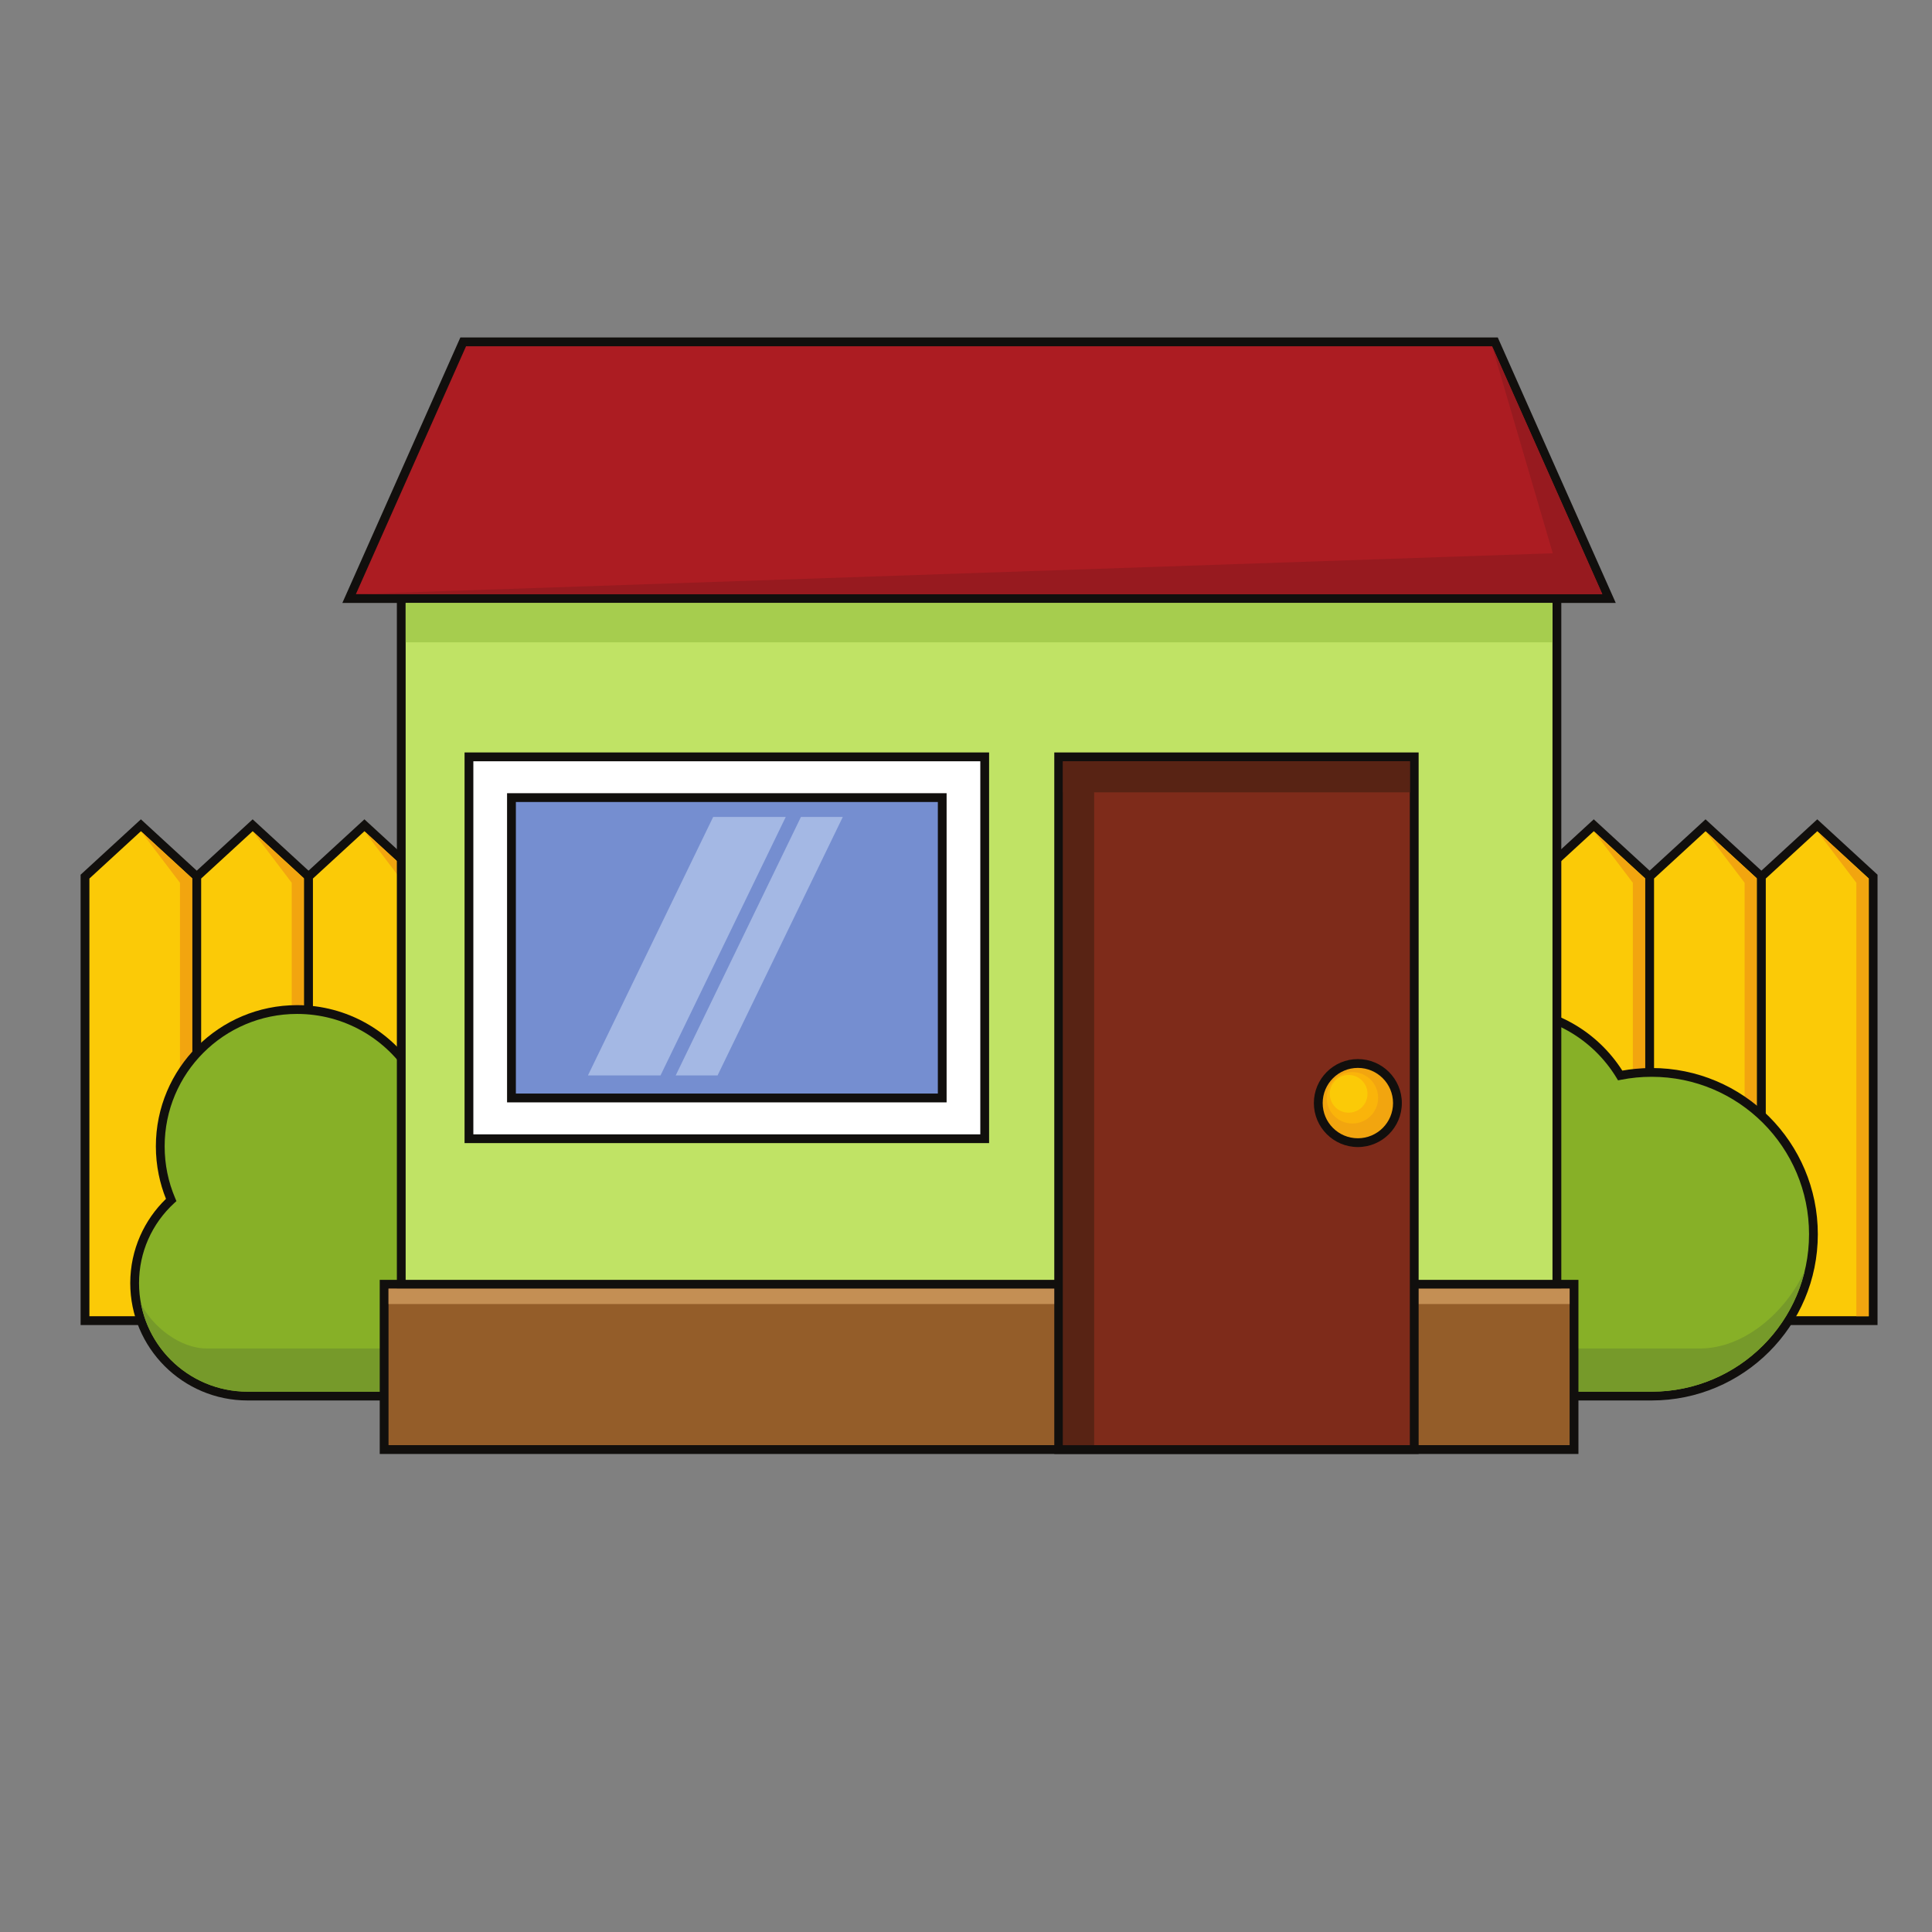 <?xml version="1.0" encoding="UTF-8"?>
<svg version="1.1" viewBox="0 0 800 800" xmlns="http://www.w3.org/2000/svg">
<rect x="0" y="0" width="800" height="800" fill="#808080" stroke="none"/>
<defs>
<clipPath id="a">
<path d="m0 600h600v-600h-600z"/>
</clipPath>
</defs>
<g transform="matrix(1.333 0 0 -1.333 0 800)">
<g transform="translate(43.766 345.64)">
<path d="m0 0 18.723-17.208v-139.89h-37.45v139.89z" fill="#110f0d" fill-rule="evenodd"/>
</g>
<g transform="translate(43.765 341.94)" fill-rule="evenodd">
<path d="m0 0-15.993-14.694v-135.97h31.984v135.97z" fill="#fbca07"/>
<path d="m0 0 12.144-16.014v-134.65h3.847v135.97z" fill="#f2a50f"/>
</g>
<g transform="translate(78.482 345.64)">
<path d="m0 0 18.724-17.208v-139.89h-37.45v139.89z" fill="#110f0d" fill-rule="evenodd"/>
</g>
<g transform="translate(78.481 341.94)" fill-rule="evenodd">
<path d="m0 0-15.993-14.694v-135.97h31.983l1e-3 135.97z" fill="#fbca07"/>
<path d="m0 0 12.144-16.014v-134.65h3.846l1e-3 135.97z" fill="#f2a50f"/>
</g>
<g transform="translate(113.2 345.64)">
<path d="m0 0 18.724-17.208v-139.89h-37.45v139.89z" fill="#110f0d" fill-rule="evenodd"/>
</g>
<g transform="translate(113.2 341.94)" fill-rule="evenodd">
<path d="m0 0-15.992-14.694v-135.97h31.982v135.97z" fill="#fbca07"/>
<path d="m0 0 12.144-16.014v-134.65h3.846v135.97z" fill="#f2a50f"/>
</g>
<g transform="translate(147.92 345.64)">
<path d="m0 0 18.723-17.208v-139.89h-37.45v139.89z" fill="#110f0d" fill-rule="evenodd"/>
</g>
<g transform="translate(147.91 341.94)" fill-rule="evenodd">
<path d="m0 0-15.991-14.694v-135.97h31.982v135.97z" fill="#fbca07"/>
<path d="m0 0 12.145-16.014v-134.65h3.846v135.97z" fill="#f2a50f"/>
</g>
<g transform="translate(182.63 345.64)">
<path d="m0 0 18.723-17.208v-139.89h-37.45v139.89z" fill="#110f0d" fill-rule="evenodd"/>
</g>
<g transform="translate(182.63 341.94)" fill-rule="evenodd">
<path d="m0 0-15.992-14.694v-135.97h31.983v135.97z" fill="#fbca07"/>
<path d="m0 0 12.144-16.014v-134.65h3.847v135.97z" fill="#f2a50f"/>
</g>
<g transform="translate(217.35 345.64)">
<path d="m0 0 18.724-17.208v-139.89h-37.45v139.89z" fill="#110f0d" fill-rule="evenodd"/>
</g>
<g transform="translate(217.35 341.94)" fill-rule="evenodd">
<path d="m0 0-15.992-14.694v-135.97h31.983v135.97z" fill="#fbca07"/>
<path d="m0 0 12.144-16.014v-134.65h3.847v135.97z" fill="#f2a50f"/>
</g>
<g transform="translate(252.06 345.64)">
<path d="m0 0 18.724-17.208v-139.89h-37.451v139.89z" fill="#110f0d" fill-rule="evenodd"/>
</g>
<g transform="translate(252.06 341.94)" fill-rule="evenodd">
<path d="m0 0-15.992-14.694-1e-3 -135.97h31.984v135.97z" fill="#fbca07"/>
<path d="m0 0 12.144-16.014v-134.65h3.847v135.97z" fill="#f2a50f"/>
</g>
<g transform="translate(286.78 345.64)">
<path d="m0 0 18.724-17.208v-139.89h-37.451v139.89z" fill="#110f0d" fill-rule="evenodd"/>
</g>
<g transform="translate(286.78 341.94)" fill-rule="evenodd">
<path d="m0 0-15.991-14.694v-135.97h31.982v135.97z" fill="#fbca07"/>
<path d="m0 0 12.144-16.014v-134.65h3.847v135.97z" fill="#f2a50f"/>
</g>
<g transform="translate(321.5 345.64)">
<path d="m0 0 18.724-17.208v-139.89h-37.452v139.89z" fill="#110f0d" fill-rule="evenodd"/>
</g>
<g transform="translate(321.5 341.94)" fill-rule="evenodd">
<path d="m0 0-15.991-14.694v-135.97h31.981v135.97z" fill="#fbca07"/>
<path d="m0 0 12.145-16.014-2e-3 -134.65h3.847v135.97z" fill="#f2a50f"/>
</g>
<g transform="translate(356.21 345.64)">
<path d="m0 0 18.724-17.208v-139.89h-37.452v139.89z" fill="#110f0d" fill-rule="evenodd"/>
</g>
<g transform="translate(356.21 341.94)" fill-rule="evenodd">
<path d="m0 0-15.99-14.694v-135.97h31.981v135.97z" fill="#fbca07"/>
<path d="m0 0 12.147-16.014v-134.65h3.844v135.97z" fill="#f2a50f"/>
</g>
<g transform="translate(390.93 345.64)">
<path d="m0 0 18.725-17.208v-139.89h-37.452v139.89z" fill="#110f0d" fill-rule="evenodd"/>
</g>
<g transform="translate(390.93 341.94)" fill-rule="evenodd">
<path d="m0 0-15.991-14.694v-135.97h31.983v135.97z" fill="#fbca07"/>
<path d="m0 0 12.146-16.014v-134.65h3.846v135.97z" fill="#f2a50f"/>
</g>
<g transform="translate(425.65 345.64)">
<path d="m0 0 18.722-17.208v-139.89h-37.449v139.89z" fill="#110f0d" fill-rule="evenodd"/>
</g>
<g transform="translate(425.65 341.94)" fill-rule="evenodd">
<path d="m0 0-15.992-14.694v-135.97h31.982v135.97z" fill="#fbca07"/>
<path d="m0 0 12.145-16.014v-134.65h3.845v135.97z" fill="#f2a50f"/>
</g>
<g transform="translate(460.36 345.64)">
<path d="m0 0 18.723-17.208v-139.89h-37.451v139.89z" fill="#110f0d" fill-rule="evenodd"/>
</g>
<g transform="translate(460.36 341.94)" fill-rule="evenodd">
<path d="m0 0-15.992-14.694v-135.97h31.983v135.97z" fill="#fbca07"/>
<path d="m0 0 12.145-16.014v-134.65h3.846v135.97z" fill="#f2a50f"/>
</g>
<g transform="translate(495.08 345.64)">
<path d="m0 0 18.722-17.208v-139.89h-37.449v139.89z" fill="#110f0d" fill-rule="evenodd"/>
</g>
<g transform="translate(495.08 341.94)" fill-rule="evenodd">
<path d="m0 0-15.993-14.694v-135.97h31.983v135.97z" fill="#fbca07"/>
<path d="m0 0 12.143-16.014v-134.65h3.847v135.97z" fill="#f2a50f"/>
</g>
<g transform="translate(529.8 345.64)">
<path d="m0 0 18.723-17.208v-139.89h-37.449v139.89z" fill="#110f0d" fill-rule="evenodd"/>
</g>
<g transform="translate(529.8 341.94)" fill-rule="evenodd">
<path d="m0 0-15.994-14.694v-135.97h31.985v135.97z" fill="#fbca07"/>
<path d="m0 0 12.143-16.014v-134.65h3.848v135.97z" fill="#f2a50f"/>
</g>
<g transform="translate(564.51 345.64)">
<path d="m0 0 18.722-17.208v-139.89h-37.448v139.89z" fill="#110f0d" fill-rule="evenodd"/>
</g>
<g transform="translate(564.51 341.94)" fill-rule="evenodd">
<path d="m0 0-15.994-14.694v-135.97h31.984v135.97z" fill="#fbca07"/>
<path d="m0 0 12.143-16.014-1e-3 -134.65h3.848v135.97z" fill="#f2a50f"/>
</g>
<g clip-path="url(#a)">
<g transform="translate(503.95 267.58)">
<path d="m0 0c1.319 0.236 2.675 0.422 4.058 0.555 1.688 0.163 3.37 0.25 5.038 0.25 14.256 0 27.169-5.783 36.511-15.125 9.344-9.344 15.126-22.254 15.126-36.511s-5.782-27.17-15.126-36.513c-9.342-9.342-22.255-15.123-36.511-15.123h-61.479c-10.058 0-19.172 4.08-25.766 10.675-6.599 6.602-10.681 15.714-10.681 25.772 0 5.205 1.095 10.159 3.063 14.642 1.918 4.358 4.664 8.271 8.033 11.536-0.965 2.407-1.725 4.925-2.253 7.526-0.58 2.85-0.886 5.795-0.886 8.789 0 12.112 4.91 23.079 12.848 31.014 7.933 7.936 18.899 12.847 31.012 12.847 7.802 0 15.138-2.044 21.491-5.623 6.3-3.549 11.641-8.619 15.522-14.711" fill="#110f0d" fill-rule="evenodd"/>
</g>
<g transform="translate(508.27 265.43)">
<path d="m0 0c-1.575-0.153-3.15-0.388-4.715-0.695l-0.931-0.183-0.495 0.817c-3.669 6.042-8.855 11.07-15.03 14.549-5.953 3.354-12.832 5.268-20.155 5.268-11.358 0-21.641-4.607-29.081-12.047-7.442-7.438-12.046-17.724-12.046-29.08 0-2.835 0.284-5.596 0.822-8.244 0.555-2.733 1.388-5.37 2.458-7.883l0.379-0.888-0.71-0.65c-3.42-3.141-6.187-6.979-8.077-11.279-1.819-4.144-2.829-8.727-2.829-13.548 0-9.312 3.775-17.742 9.873-23.843 6.099-6.097 14.53-9.87 23.841-9.87h61.478c13.505 0 25.731 5.474 34.58 14.322 8.846 8.848 14.323 21.075 14.323 34.579 0 13.503-5.477 25.731-14.323 34.578-8.849 8.85-21.075 14.323-34.58 14.323-1.645 0-3.24-0.079-4.782-0.226" fill="#87b027" fill-rule="evenodd"/>
</g>
<g transform="translate(418.47 195.13)">
<path d="m0 0c1.298-6.734 4.6-12.754 9.26-17.414 6.099-6.097 14.53-9.87 23.84-9.87h61.479c13.505 0 25.73 5.474 34.58 14.322 6.294 6.294 10.88 14.3 13.006 23.257-6.038-13.114-18.991-24.153-32.486-24.153h-89.324c-8.208 0-16.78 6.752-20.355 13.858" fill="#769a2a" fill-rule="evenodd"/>
</g>
<g transform="translate(129.29 267.58)">
<path d="m0 0c1.321 0.236 2.676 0.422 4.058 0.555 1.689 0.163 3.372 0.25 5.04 0.25 14.256 0 27.168-5.783 36.511-15.125 9.342-9.343 15.124-22.254 15.124-36.511s-5.782-27.17-15.124-36.513c-9.343-9.341-22.255-15.123-36.511-15.123h-61.48c-10.058 0-19.171 4.08-25.766 10.675-6.599 6.602-10.681 15.714-10.681 25.772 0 5.205 1.095 10.159 3.065 14.642 1.916 4.358 4.66 8.272 8.032 11.536-0.966 2.407-1.726 4.925-2.254 7.526-0.58 2.85-0.887 5.795-0.887 8.789 0 12.112 4.912 23.079 12.849 31.014 7.933 7.936 18.9 12.847 31.011 12.847 7.803 0 15.139-2.044 21.49-5.622 6.304-3.55 11.644-8.62 15.523-14.712" fill="#110f0d" fill-rule="evenodd"/>
</g>
<g transform="translate(133.6 265.43)">
<path d="m0 0c-1.574-0.153-3.149-0.388-4.716-0.695l-0.929-0.183-0.496 0.817c-3.667 6.042-8.856 11.07-15.03 14.549-5.952 3.354-12.832 5.268-20.157 5.268-11.356 0-21.64-4.607-29.079-12.047-7.441-7.438-12.046-17.724-12.046-29.08 0-2.835 0.284-5.596 0.822-8.244 0.555-2.733 1.387-5.37 2.458-7.883l0.379-0.887-0.71-0.651c-3.419-3.141-6.188-6.979-8.076-11.279-1.819-4.144-2.83-8.727-2.83-13.548 0-9.312 3.774-17.742 9.872-23.843 6.1-6.097 14.531-9.87 23.841-9.87h61.48c13.503 0 25.731 5.474 34.578 14.322s14.323 21.075 14.323 34.579c0 13.503-5.476 25.731-14.323 34.578-8.847 8.85-21.075 14.323-34.578 14.323-1.644 0-3.243-0.079-4.783-0.226" fill="#87b027" fill-rule="evenodd"/>
</g>
<g transform="translate(43.806 195.13)">
<path d="m0 0c1.298-6.734 4.601-12.754 9.259-17.414 6.1-6.097 14.531-9.87 23.842-9.87h61.479c13.503 0 25.732 5.474 34.578 14.322 6.295 6.294 10.882 14.3 13.006 23.257-6.037-13.114-18.99-24.153-32.483-24.153h-89.326c-8.209 0-16.779 6.752-20.355 13.858" fill="#769a2a" fill-rule="evenodd"/>
</g>
<g transform="translate(119.32 202.58)">
<path d="m0 0h371v-54.088h-372.36v54.088z" fill="#110f0d" fill-rule="evenodd"/>
</g>
<g transform="translate(487.58 199.85)">
<path d="m0 0h-366.89v-48.619l366.89-1e-3z" fill="#945d29" fill-rule="evenodd"/>
</g>
<g transform="translate(483.63 199.85)">
<path d="m0 0h-360.35v215.74h361.72v-215.74z" fill="#110f0d" fill-rule="evenodd"/>
</g>
<path d="m126.01 202.58h356.25v210.27h-356.25z" fill="#c0e365" fill-rule="evenodd"/>
<path d="m120.69 195.07h366.89v4.781h-366.89z" fill="#c48f54" fill-rule="evenodd"/>
<g transform="translate(499.82 412.86)">
<path d="m0 0h-393.47l36.658 82.471h322.25c12.188-27.502 24.426-54.986 36.657-82.471z" fill="#110f0d" fill-rule="evenodd"/>
</g>
<g transform="translate(110.55 415.59)">
<path d="m0 0h387.18l-34.227 77.002h-318.73z" fill="#ac1c22" fill-rule="evenodd"/>
</g>
<path d="m126.01 400.62h356.25v12.235h-356.25z" fill="#a6cd4e" fill-rule="evenodd"/>
<g transform="translate(463.5 492.59)">
<path d="m0 0 18.848-64.307-371.8-12.695h387.18z" fill="#971a1f" fill-rule="evenodd"/>
</g>
<g transform="translate(439.32 148.5)">
<path d="m0 0h-111.82v217.91h113.18v-217.91z" fill="#110f0d" fill-rule="evenodd"/>
</g>
<path d="m330.23 151.23h107.72v212.44h-107.72z" fill="#7e2b1a" fill-rule="evenodd"/>
<path d="m330.23 151.23h9.652v212.44h-9.652z" fill="#582314" fill-rule="evenodd"/>
<path d="m330.23 363.67h107.72v-9.654h-107.72z" fill="#582314" fill-rule="evenodd"/>
<g transform="translate(421.8 271.16)">
<path d="m0 0c3.771 0 7.189-1.53 9.66-4.003 2.471-2.471 4.003-5.889 4.003-9.66 0-3.772-1.532-7.19-4.003-9.66-2.471-2.473-5.889-4.003-9.66-4.003-3.773 0-7.191 1.53-9.662 4.003-2.471 2.47-4.003 5.888-4.003 9.66 0 3.771 1.532 7.189 4.003 9.66 2.471 2.473 5.889 4.003 9.662 4.003" fill="#110f0d" fill-rule="evenodd"/>
</g>
<g transform="translate(429.53 265.22)">
<path d="m0 0c-1.978 1.976-4.71 3.202-7.728 3.202-3.019 0-5.752-1.226-7.729-3.202-1.976-1.976-3.2-4.71-3.2-7.728 0-3.017 1.224-5.752 3.2-7.727 1.977-1.976 4.71-3.202 7.729-3.202 3.018 0 5.75 1.226 7.728 3.202 1.976 1.975 3.2 4.71 3.2 7.727 0 3.018-1.224 5.752-3.2 7.728" fill="#f2a50f" fill-rule="evenodd"/>
</g>
<g transform="translate(425.76 264.78)">
<path d="m0 0c-1.446 1.443-3.443 2.339-5.649 2.339-2.207 0-4.204-0.896-5.65-2.339-1.444-1.446-2.34-3.443-2.34-5.649 0-2.207 0.896-4.205 2.34-5.65 1.446-1.445 3.443-2.34 5.65-2.34 2.206 0 4.203 0.895 5.649 2.34 1.443 1.445 2.339 3.443 2.339 5.65 0 2.206-0.896 4.203-2.339 5.649" fill="#fab40a" fill-rule="evenodd"/>
</g>
<g transform="translate(145.68 366.41)">
<path d="m0 0h161.57v-121.35h-162.94v121.35z" fill="#110f0d" fill-rule="evenodd"/>
</g>
<g transform="translate(423.08 264.51)">
<path d="m0 0c-1.06 1.06-2.525 1.715-4.142 1.715-1.619 0-3.084-0.655-4.142-1.715-1.061-1.06-1.717-2.525-1.717-4.141 0-1.618 0.656-3.084 1.717-4.143 1.058-1.059 2.523-1.715 4.142-1.715 1.617 0 3.082 0.656 4.142 1.715 1.059 1.059 1.715 2.525 1.715 4.143 0 1.616-0.656 3.081-1.715 4.141" fill="#fbca07" fill-rule="evenodd"/>
</g>
<path d="m304.52 363.67h-157.48v-115.89h157.48z" fill="#fff" fill-rule="evenodd"/>
<g transform="translate(158.88 353.75)">
<path d="m0 0h135.17v-96.037h-136.54v96.037z" fill="#110f0d" fill-rule="evenodd"/>
</g>
<path d="m291.33 351.02h-131.08v-90.568h131.08z" fill="#758ed0" fill-rule="evenodd"/>
<g transform="translate(261.8 346.37)">
<path d="m0 0h-13.003l-38.9-80.289h13.003zm-40.266 0h22.544l-38.9-80.289h-22.544z" fill="#a4b8e4" fill-rule="evenodd"/>
</g>
</g>
</g>
</svg>
